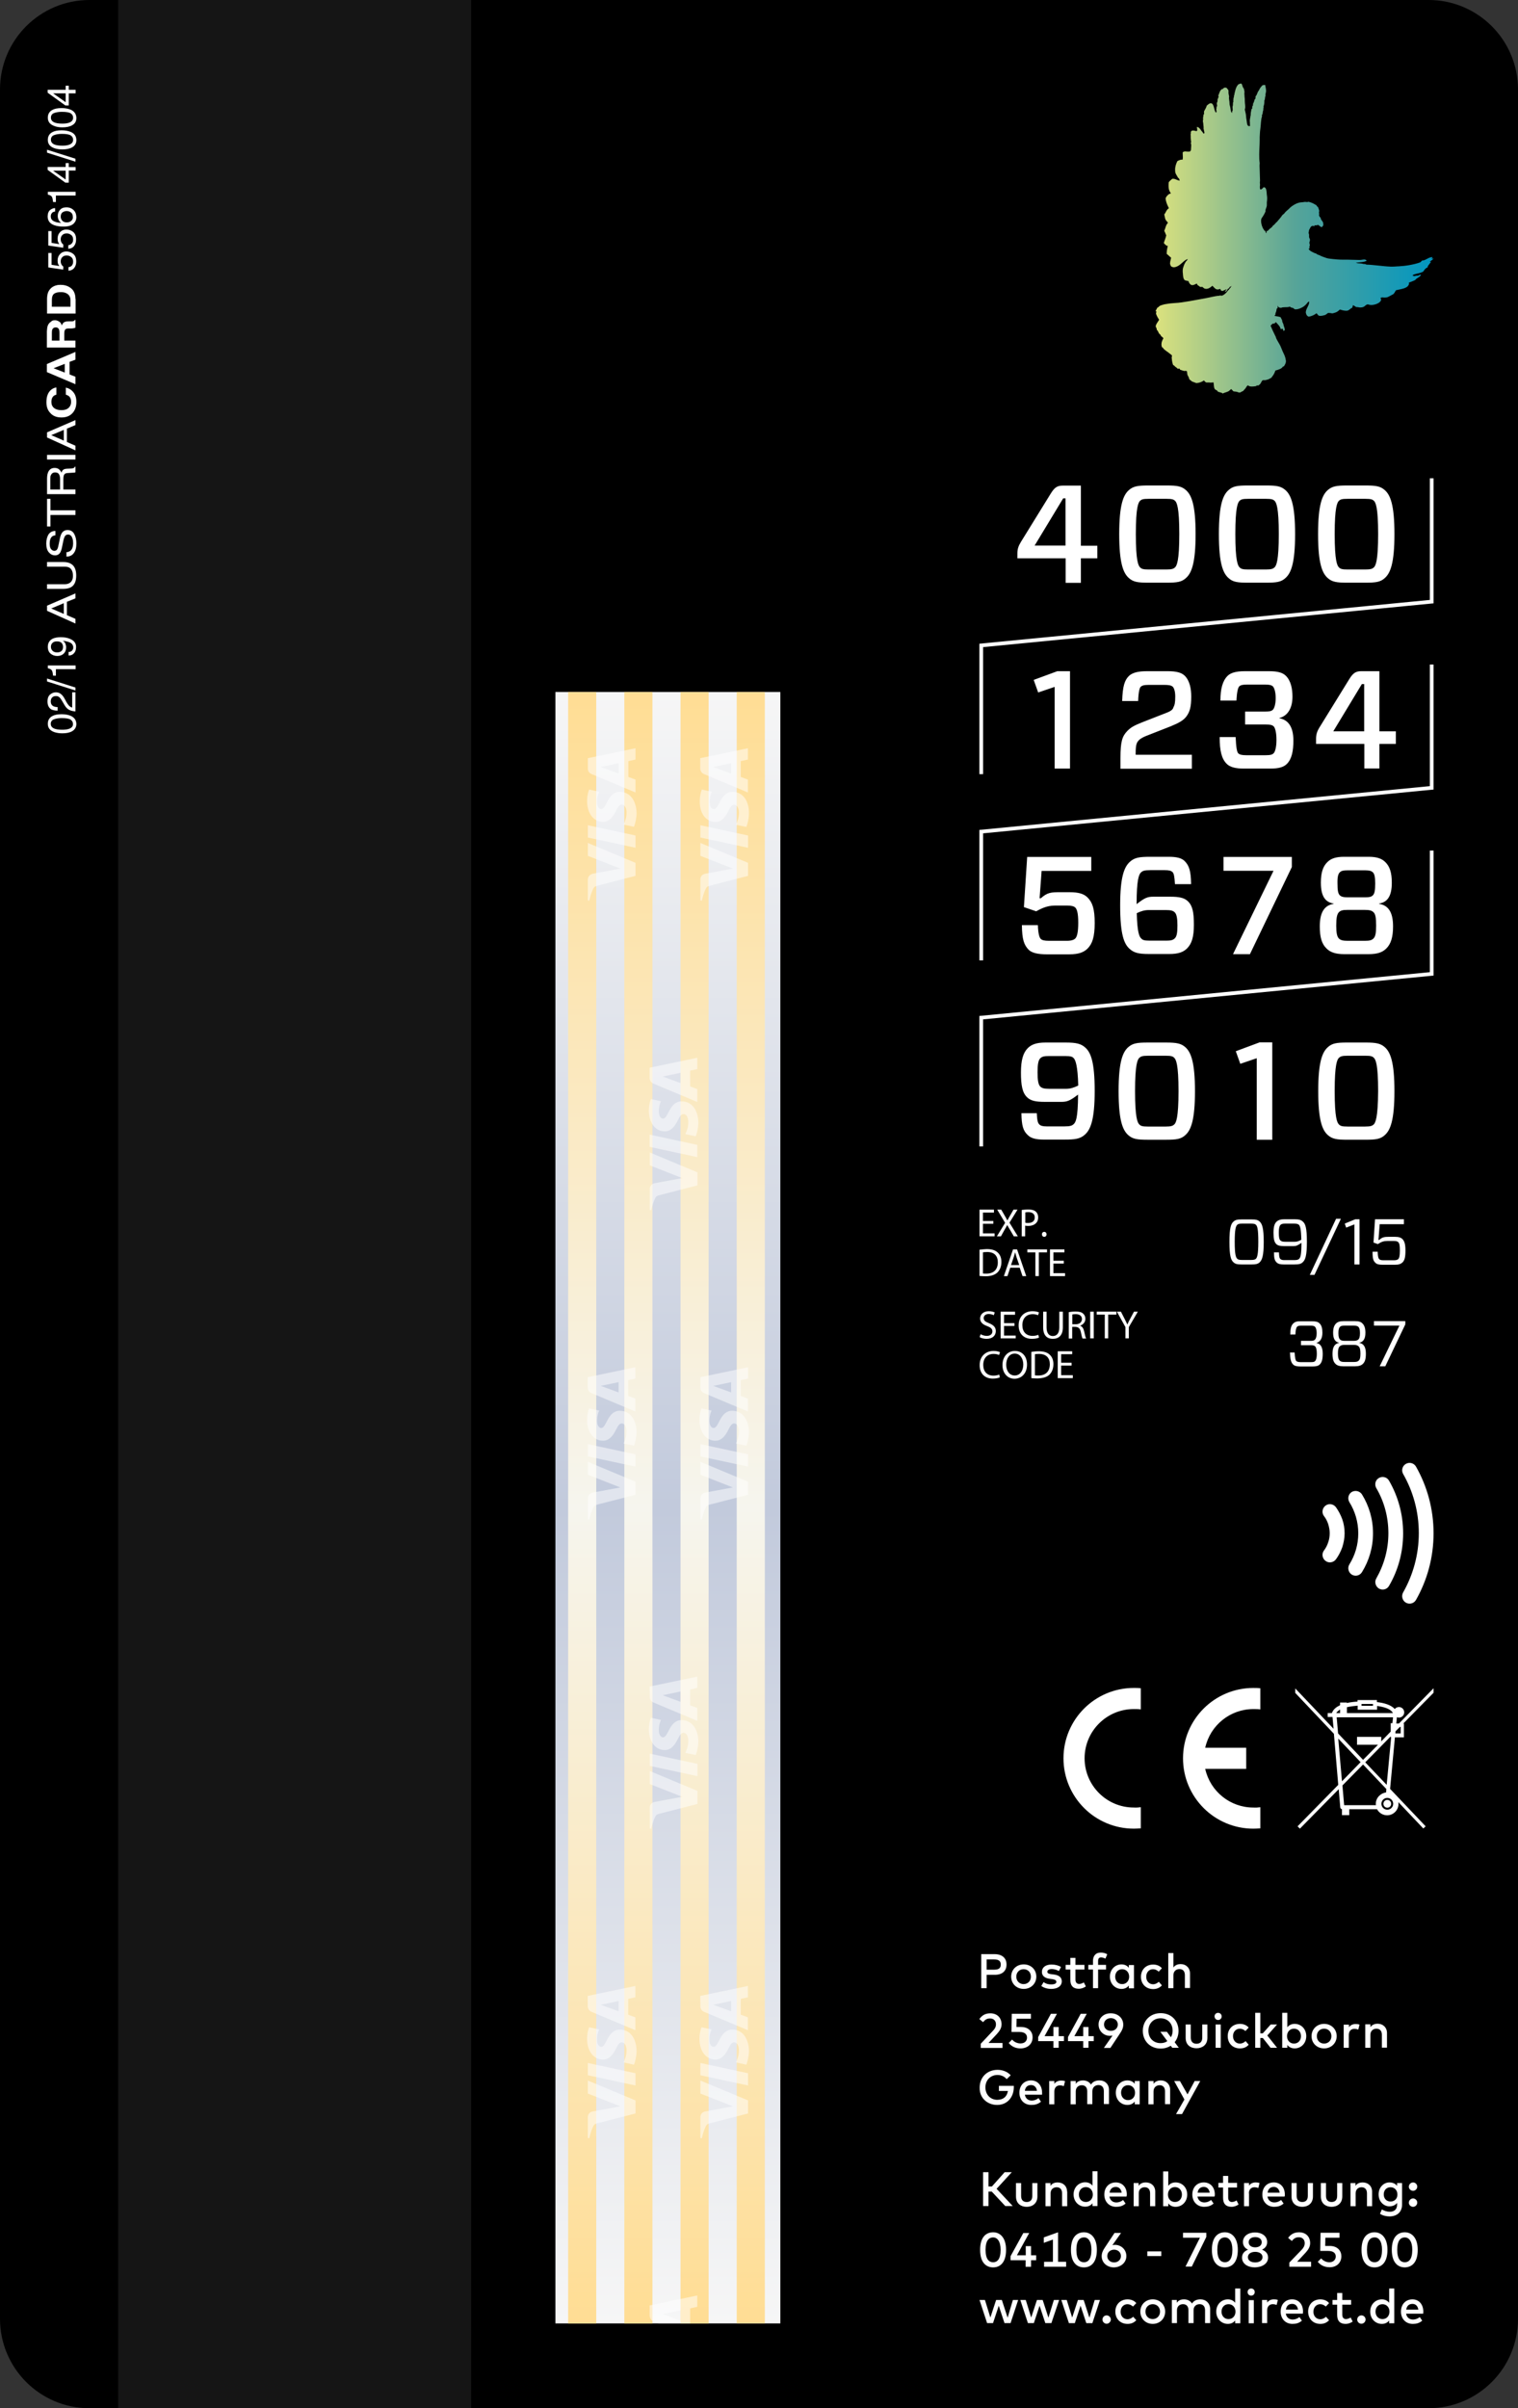 <svg enable-background="new 0 0 97.79 155.07" viewBox="0 0 97.79 155.07" xmlns="http://www.w3.org/2000/svg" xmlns:xlink="http://www.w3.org/1999/xlink"><rect x="0" y="0" width="97.79" height="155.07" fill="#333333" stroke="none"/><linearGradient id="a" gradientTransform="matrix(1 0 0 -1 0 157.847)" gradientUnits="userSpaceOnUse" x1="43.024" x2="43.024" y1="8.229" y2="113.284"><stop offset="0" stop-color="#f6f6f6"/><stop offset=".5" stop-color="#c2cadc"/><stop offset="1" stop-color="#f6f6f6"/></linearGradient><linearGradient id="b" gradientTransform="matrix(1 0 0 -1 0 157.847)" gradientUnits="userSpaceOnUse" x1="42.938" x2="42.938" y1="8.229" y2="113.284"><stop offset="0" stop-color="#ffdd94"/><stop offset=".5" stop-color="#f6f5ee"/><stop offset="1" stop-color="#ffdd94"/></linearGradient><linearGradient id="c" gradientTransform="matrix(1 0 0 -1 0 157.847)" gradientUnits="userSpaceOnUse" x1="74.428" x2="92.353" y1="142.469" y2="142.469"><stop offset="0" stop-color="#dce27e"/><stop offset=".5" stop-color="#57a498"/><stop offset="1" stop-color="#0096c1"/></linearGradient><path d="m5.76 0c-3.18 0-5.76 2.58-5.76 5.76v143.55c0 3.18 2.58 5.76 5.76 5.76h86.27c3.18 0 5.76-2.58 5.76-5.76v-143.55c0-3.18-2.58-5.76-5.76-5.76z" fill="#000000"/><path d="m7.61 0h22.74v155.07h-22.74z" fill="#151515"/><path d="m88.51 85.36h1.64l-1.27 2.62h.36l1.29-2.7v-.21h-2.02zm2.06 17.84c.23.13.52.05.65-.18.72-1.27 1.13-2.73 1.13-4.29s-.41-3.02-1.13-4.29c-.13-.23-.42-.31-.65-.18s-.31.42-.18.65c.64 1.12 1.01 2.42 1.01 3.81s-.37 2.69-1.01 3.82c-.13.23-.05.53.18.66zm-2.99-21.78v-2.91h-.27l-.68.28.09.26.53-.21v2.58zm1.25 20.87c.23.13.52.06.65-.17.58-.99.91-2.15.91-3.39 0-1.23-.33-2.39-.91-3.39-.13-.23-.43-.3-.65-.17-.23.13-.3.42-.17.65.5.85.78 1.84.78 2.91 0 1.06-.29 2.05-.78 2.91-.13.22-.05.51.17.65zm1.61-23.48v-.3h-1.86l-.1 1.5.28.1c.23-.15.38-.2.61-.2h.44c.15 0 .22.03.27.08.07.07.1.2.1.54s-.04.48-.1.54c-.05.05-.13.08-.27.08h-.69c-.14 0-.22-.02-.27-.07s-.09-.14-.1-.48h-.33c0 .45.05.59.18.71.09.1.25.13.48.13h.78c.25 0 .38-.05.49-.15.13-.13.19-.33.19-.75s-.06-.61-.19-.75c-.1-.1-.24-.15-.49-.15h-.4c-.29 0-.42.03-.61.2h-.05l.08-1.01h1.56zm-13.1 69.25c-.19 0-.42.05-.55.27-.1-.17-.29-.27-.52-.27-.15 0-.34.04-.46.22v-.18h-.32v1.49h.33v-.83c0-.26.18-.39.39-.39.22 0 .35.14.35.39v.83h.33v-.83c0-.26.18-.39.39-.39.22 0 .35.14.35.39v.83h.33v-.94c-.02-.34-.27-.59-.62-.59zm10.46-60.24c.13-.13.19-.31.19-.66 0-.45-.16-.64-.42-.69v-.01c.24-.05.39-.23.39-.64 0-.29-.06-.47-.19-.6-.1-.11-.25-.15-.49-.15h-.72c-.24 0-.39.05-.49.15-.13.13-.19.31-.19.6 0 .41.14.59.38.64v.01c-.26.05-.42.24-.42.69 0 .35.06.53.19.66.11.11.27.16.52.16h.72c.26 0 .42-.05.53-.16zm-1.58-1.98c0-.23.04-.34.1-.4s.14-.08.28-.08h.62c.15 0 .22.02.29.08.06.06.1.17.1.4 0 .24-.04.35-.1.41s-.15.09-.3.09h-.59c-.16 0-.24-.03-.3-.09s-.1-.17-.1-.41zm.39 1.86c-.16 0-.24-.02-.31-.09-.06-.07-.11-.17-.11-.45 0-.26.04-.39.11-.46s.16-.1.32-.1h.59c.16 0 .25.03.32.1s.11.2.11.46c0 .28-.04.39-.11.45-.07.07-.15.09-.31.09zm-1.32 12.14c-.16.21-.11.51.1.67s.51.11.67-.1c.17-.23.31-.5.41-.78.09-.28.15-.59.15-.9s-.05-.62-.15-.9-.24-.54-.41-.78c-.16-.21-.46-.26-.67-.1s-.26.46-.1.67c.12.15.21.33.27.51.06.19.1.39.1.59 0 .21-.03.41-.1.6-.06.19-.15.36-.27.52zm-3.66 48.43v-.17h-.33v1.49h.33v-.82c0-.25.15-.4.36-.4.08 0 .18.02.25.05l.08-.32c-.07-.03-.15-.04-.25-.04-.19 0-.35.07-.44.21zm-13.12-35.05c0 2.5 2.03 4.53 4.53 4.53.15 0 .3-.01.45-.02v-1.36c-.15.02-.3.03-.45.02-1.75 0-3.17-1.42-3.17-3.17s1.42-3.17 3.17-3.17c.15 0 .3 0 .45.02v-1.36c-.15-.02-.3-.02-.45-.02-2.5 0-4.53 2.03-4.53 4.53zm-64.8-67.46v-.23c-.11 0-.2-.02-.26-.05-.12-.06-.18-.16-.18-.32 0-.1.03-.19.09-.25s.14-.09.25-.09c.09 0 .17.03.24.1.04.04.1.12.16.23l.14.24c.09.16.2.27.31.32.11.06.25.09.4.1v-1.23h-.21v.98c-.09-.02-.17-.07-.24-.16-.04-.05-.08-.11-.13-.19l-.09-.17c-.08-.15-.16-.26-.22-.31-.1-.1-.22-.15-.37-.15-.14 0-.26.05-.37.14s-.17.24-.17.45c0 .25.09.42.26.52.11.04.23.07.39.07zm.78-4.63c-.17-.07-.36-.1-.58-.1-.19 0-.35.03-.48.08-.23.1-.35.28-.35.54 0 .19.06.34.18.44s.27.15.43.15c.17 0 .31-.05.41-.15.11-.1.16-.24.16-.41 0-.08-.02-.16-.05-.24-.03-.07-.09-.14-.17-.18.27.03.46.09.55.16.09.08.13.17.13.27 0 .06-.01.11-.04.15-.05.09-.13.14-.26.14v.23c.14 0 .25-.04.34-.14.09-.09.14-.22.14-.4.01-.25-.13-.43-.41-.54zm-.43.52c0 .12-.03.21-.1.27s-.16.09-.28.09-.22-.03-.29-.1-.11-.15-.11-.26c0-.1.03-.19.1-.25.06-.07.16-.1.29-.1.15 0 .25.04.31.11.05.07.08.15.08.24zm.51 4.45c-.16-.07-.36-.11-.6-.11-.26 0-.46.04-.6.12-.19.1-.29.27-.29.5 0 .26.14.43.41.53.15.05.32.08.52.08.26 0 .47-.04.63-.13.19-.11.28-.27.28-.48-.01-.23-.12-.4-.35-.51zm-.12.83c-.11.04-.26.06-.44.06-.24 0-.43-.03-.55-.09s-.19-.16-.19-.29c0-.14.07-.24.2-.29s.3-.08.5-.08c.28 0 .47.03.58.1.1.07.15.16.15.28.01.14-.08.25-.25.31zm87.66 15.67-28.91 2.81-.11.01v8.4h.24v-8.18l28.91-2.81.11-.01v-8.05h-.24zm-87.76-28.47c-.16 0-.29.07-.37.2-.05.08-.09.19-.12.33l-.06.3c-.04.2-.07.33-.1.38-.04.09-.11.13-.2.13-.08 0-.15-.04-.21-.11s-.09-.19-.09-.36c0-.21.05-.35.14-.44.05-.05.13-.08.23-.09v-.28c-.2 0-.35.08-.45.23-.09.16-.14.35-.14.58 0 .24.05.43.16.56s.24.2.41.2c.15 0 .27-.07.34-.2.04-.08.09-.21.12-.4l.06-.29c.03-.16.07-.27.11-.34s.11-.11.21-.11c.13 0 .23.09.28.26.03.09.04.18.04.29 0 .24-.06.41-.18.5-.07.05-.15.08-.25.09v.28c.2 0 .36-.07.47-.22.12-.15.17-.36.17-.62 0-.23-.04-.43-.13-.6-.09-.18-.24-.27-.44-.27zm-.29 2.06h-1.03v.3h1.13c.13 0 .24.02.32.07.14.09.22.26.22.52 0 .21-.07.36-.2.45-.09.06-.2.09-.33.09h-1.14v.3h1.03c.22 0 .4-.04.52-.11.22-.13.33-.38.33-.75s-.11-.62-.33-.75c-.12-.08-.29-.12-.52-.12zm59.97 41.89v-.19h-.93v1.72h.97v-.19h-.75v-.62h.67v-.18h-.67v-.54zm14.23 63.23c0-.47-.29-.78-.71-.78-.44 0-.74.32-.74.78 0 .47.32.79.76.79.23 0 .43-.05.61-.21l-.16-.23c-.12.1-.28.16-.43.16-.21 0-.4-.11-.45-.38h1.1c.01-.04.02-.09.02-.13zm-1.11-.12c.03-.22.16-.37.4-.37.21 0 .34.14.38.37zm-5.76-55.01v-1.53h.53v-.19h-1.27v.19h.52v1.53zm18.56 24.78.04-.39c.04.02.09.03.13.03.19 0 .34-.15.34-.34s-.15-.34-.34-.34c-.11 0-.21.05-.27.13-.23-.27-.7-.4-1.15-.45v-.13h-1.25v.1c-.22.01-.46.04-.69.09v-.03h-.43v.17c-.23.11-.42.25-.51.46-.01.02-.01.04-.02.05h-.27v.25h.31l.07.76-2.47-2.6v.29l2.49 2.63.28 3.29-2.62 2.67.15.15 2.5-2.54.1 1.17c0 .06.06.11.11.12v.38h.47v-.38h1.79c.12.23.37.39.65.39.4 0 .73-.33.73-.73 0-.04 0-.08-.01-.12l1.61 1.7.15-.14-2.29-2.41.31-3.32h.58v-.89h-.04l1.95-1.98v-.29l-2.23 2.27h-.17zm-2.24-1.24h.74v.12h-.74zm-.94.21c.22-.05.47-.08.69-.1v.26h1.25v-.24c.45.06.9.19 1.02.46h-2.96zm-.44.15v.23h-.25c.05-.09.14-.16.25-.23zm.12 4.62-.24-2.75 1.44 1.52zm2.18 1.45c0 .03 0 .06.01.09h-2.05l-.11-1.27 1.33-1.35 1.5 1.58-.02.22c-.37.05-.66.36-.66.73zm1.12 0c0 .21-.17.38-.38.38s-.38-.17-.38-.38.17-.38.38-.38.38.17.38.38zm-.42-1.22-1.38-1.45 1.64-1.67v.05h.03zm.37-3.97h-.11v.54l-.61.63v-.29h-1.56v.51h1.35l-.96.97-1.61-1.7-.09-1.04h3.63zm.53.23v.43h-.34l.01-.14.28-.28h.05zm-15.97 36.87c-.46 0-.8.34-.8.79s.34.79.8.79.8-.34.8-.79-.34-.79-.8-.79zm0 1.27c-.27 0-.47-.2-.47-.48s.2-.48.47-.48.47.2.47.48-.21.48-.47.48zm8.51-8.02c0-.47-.29-.78-.71-.78-.44 0-.74.32-.74.78 0 .47.32.79.76.79.23 0 .43-.05.61-.21l-.16-.23c-.12.1-.28.16-.43.16-.21 0-.4-.11-.45-.38h1.1c.02-.04.02-.09.02-.13zm-1.11-.12c.03-.22.16-.37.4-.37.21 0 .34.14.38.37zm1.58 6.87c-.44 0-.74.32-.74.79s.32.79.76.79c.23 0 .43-.05.61-.21l-.16-.23c-.12.1-.28.16-.43.16-.21 0-.4-.11-.45-.38h1.1c0-.04.01-.08.01-.12.01-.48-.28-.8-.7-.8zm-.4.66c.03-.22.16-.37.4-.37.21 0 .34.14.38.37zm.56-18.4c-.21 0-.37.09-.47.22v-.93h-.33v2.25h.33v-.18c.1.13.26.22.47.22.42 0 .75-.33.75-.79s-.33-.79-.75-.79zm-.04 1.27c-.27 0-.45-.21-.45-.48s.18-.48.45-.48c.28 0 .45.22.45.48s-.17.48-.45.48zm-9.62 9.25c.22 0 .35.14.35.39v.83h.33v-.94c0-.35-.25-.59-.61-.59-.15 0-.34.04-.46.22v-.18h-.32v1.49h.33v-.83c-.01-.25.17-.39.38-.39zm15.38-24.69c0 .14.11.25.25.25s.25-.11.25-.25-.11-.25-.25-.25-.25.11-.25.25zm-5.73-37.64h-.65c-.24 0-.39.05-.51.16-.13.13-.19.33-.19.71 0 .41.05.59.17.72.1.1.24.14.51.14h.6c.18 0 .27-.04.52-.21 0 .82-.07.94-.15 1.03-.05.05-.12.08-.33.08h-.62c-.14 0-.2-.02-.26-.07-.06-.06-.08-.15-.09-.43h-.32c0 .4.05.53.17.65.09.09.22.13.45.13h.68c.31 0 .44-.03.56-.15.16-.15.26-.42.26-1.31 0-.91-.1-1.16-.26-1.3-.12-.11-.25-.15-.54-.15zm.02 1.45h-.61c-.19 0-.26-.03-.32-.09-.07-.07-.1-.2-.1-.5 0-.29.04-.42.1-.49.07-.07.15-.09.31-.09h.57c.2 0 .26.03.32.08.07.08.14.26.15.96-.16.09-.28.13-.42.13zm-4.08 62.14c.19 0 .34-.07.46-.15l-.13-.26c-.09.06-.2.1-.3.1-.13 0-.24-.08-.24-.28v-.65h.57v-.3h-.57v-.45h-.33v.45h-.3v.3h.3v.66c0 .4.2.58.54.58zm2.02-11.17h-.16v-1.32h-.33v2.25h.33v-.63h.16l.5.63h.42l-.63-.79.63-.71h-.41zm3.95-.61c-.46 0-.81.34-.81.79s.34.79.81.79c.46 0 .81-.34.81-.79s-.35-.79-.81-.79zm0 1.27c-.27 0-.47-.2-.47-.48s.2-.48.47-.48.47.2.47.48-.2.48-.47.48zm2.67-64.46h-1.19c-.68 0-.97.05-1.24.3-.35.31-.62.93-.62 2.83s.27 2.52.62 2.83c.28.25.57.3 1.24.3h1.19c.68 0 .97-.05 1.24-.3.35-.31.62-.93.62-2.83s-.27-2.52-.62-2.83c-.27-.24-.56-.3-1.24-.3zm.52 5.28c-.09.08-.19.13-.54.13h-1.15c-.35 0-.45-.04-.54-.13-.12-.11-.28-.42-.28-2.15s.16-2.04.28-2.15c.09-.08.19-.13.54-.13h1.16c.35 0 .45.04.54.13.12.11.28.42.28 2.15-.01 1.73-.18 2.05-.29 2.15zm-3.81 9.68 1.7-3.61h-.31l-1.69 3.61zm-8.2 59.22c0-.46-.33-.78-.75-.78-.21 0-.36.08-.47.22v-.93h-.33v2.24h.33v-.18c.1.13.26.22.47.22.42 0 .75-.33.75-.79zm-1.24 0c0-.27.18-.48.45-.48.28 0 .45.22.45.48s-.17.48-.45.48c-.27 0-.45-.2-.45-.48zm8.08-56.1c-.15.14-.2.37-.2.72h.33c.01-.28.05-.44.11-.5.05-.05.11-.07.28-.07h.59c.15 0 .23.02.28.07s.11.17.11.42c0 .24-.06.36-.11.41-.05.06-.13.08-.29.08h-.61v.28h.63c.15 0 .23.02.29.08.05.06.1.19.1.47 0 .3-.06.42-.11.47-.05.06-.13.07-.29.07h-.63c-.17 0-.24-.03-.29-.07-.06-.06-.09-.21-.11-.55h-.3c.01.4.06.63.2.77.09.09.23.13.48.13h.77c.24 0 .38-.04.47-.13.13-.13.19-.32.19-.69 0-.45-.15-.64-.4-.69v-.01c.21-.06.38-.25.38-.65 0-.28-.05-.48-.19-.61-.1-.1-.24-.13-.47-.13h-.73c-.25-.01-.38.04-.48.13zm1.77 55.36v.86c0 .48.34.67.69.67s.69-.2.69-.67v-.86h-.33v.83c0 .29-.16.39-.36.39s-.36-.11-.36-.39v-.83zm-.84.83c0 .29-.16.39-.36.39s-.36-.11-.36-.39v-.83h-.33v.86c0 .48.34.67.69.67s.69-.2.69-.67v-.86h-.33zm2.83-40.01c.23.14.52.07.66-.16.45-.73.71-1.58.71-2.5s-.26-1.77-.71-2.5c-.14-.22-.43-.29-.66-.16-.22.14-.29.43-.15.66.36.58.57 1.27.57 2 0 .74-.21 1.42-.57 2-.14.22-.07.52.15.66zm-4.02 44.3v.27h1.4v-.32h-.9l.55-.59c.13-.15.29-.34.29-.61 0-.41-.27-.7-.72-.7-.4 0-.59.22-.7.36l.24.2c.11-.13.22-.24.45-.24.24 0 .38.16.38.38 0 .16-.07.29-.19.42zm-18.58-66.08.21-.38c.09-.15.14-.24.19-.34h.01c.05.1.11.19.2.34l.22.38h.26l-.54-.88.52-.84h-.26l-.23.4c-.06.11-.11.19-.16.29h-.01c-.05-.09-.09-.18-.16-.29l-.23-.4h-.26l.51.85-.53.87zm-59.76-66.1c-.12-.11-.27-.16-.43-.16-.19 0-.33.05-.43.17-.1.11-.14.24-.14.39 0 .09.02.17.05.24.04.08.09.14.17.2-.22-.01-.38-.05-.5-.12s-.17-.17-.17-.3c0-.11.04-.19.11-.25.04-.03.09-.05.17-.06v-.22c-.11 0-.22.04-.32.12s-.16.22-.16.42c0 .28.15.47.45.57.15.05.34.08.57.08.3 0 .51-.06.64-.18s.19-.27.19-.43c-.01-.21-.07-.36-.2-.47zm-.13.71c-.08.07-.17.1-.29.1-.13 0-.22-.04-.29-.11-.06-.07-.1-.16-.1-.25 0-.14.04-.23.12-.29.08-.05.17-.08.26-.08.11 0 .2.03.28.09s.12.15.12.27c.02.11-.02.2-.1.27zm-.36-3.73v.26h-1.16v.19l1.14.82h.22v-.78h.44v-.22h-.44v-.26h-.2zm0 1.07-.81-.57h.81zm70.91 34.34-1.56.61c-.5.2-.73.32-.96.56-.33.34-.44.69-.44 1.74v.69h4.6v-.9h-3.62v-.09c0-.55.06-.69.2-.84.11-.12.32-.22.47-.28l1.58-.62c.51-.21.82-.37 1.02-.64.22-.3.31-.62.31-1.28 0-.51-.1-1.02-.42-1.34-.21-.2-.53-.29-1.07-.29h-1.38c-.58 0-.93.1-1.15.31-.27.27-.4.65-.43 1.61h1.03c.02-.59.09-.82.15-.9.08-.09.2-.14.54-.14h.95c.35 0 .49.03.59.12.09.09.16.32.16.63 0 .41-.04.55-.12.7-.03.12-.13.23-.45.35zm-70.57-37.4c-.16-.07-.36-.11-.6-.11-.26 0-.46.04-.6.12-.19.1-.29.27-.29.5 0 .26.14.43.41.53.14.05.31.08.52.08.26 0 .47-.04.63-.13.19-.1.28-.26.28-.48-.01-.24-.12-.41-.35-.51zm-.12.82c-.11.04-.25.06-.43.06-.24 0-.43-.03-.55-.09-.13-.07-.19-.16-.19-.3s.07-.24.2-.29.3-.08.5-.08c.28 0 .47.03.58.1.1.07.15.16.15.28 0 .16-.09.26-.26.32zm87.66 41.3-28.91 2.81-.11.01v8.4h.24v-8.18l28.91-2.81.11-.01v-8.05h-.24zm-87.54-43.55c-.16-.07-.36-.11-.6-.11-.26 0-.46.04-.6.12-.19.1-.29.27-.29.5 0 .26.14.43.41.53.14.06.31.09.52.09.26 0 .47-.04.63-.13.19-.1.28-.26.28-.48-.01-.24-.12-.41-.35-.52zm-.12.83c-.11.04-.25.06-.43.06-.24 0-.43-.03-.55-.09-.13-.07-.19-.16-.19-.3s.07-.24.2-.29.3-.08.5-.08c.28 0 .47.03.58.1.1.07.15.16.15.28 0 .15-.09.26-.26.32zm.27 7.04c-.13-.11-.28-.16-.45-.16-.16 0-.3.06-.4.17-.11.11-.16.25-.16.42 0 .09.01.16.04.23.02.04.04.08.07.12l-.5-.08v-.76h-.21v.93l.96.14.01-.2c-.05-.04-.1-.09-.12-.14-.03-.05-.05-.12-.05-.2 0-.11.03-.2.1-.27.07-.08.17-.11.29-.11.1 0 .2.03.28.1.09.06.13.16.13.3 0 .07-.01.13-.04.18-.05.1-.14.16-.27.18v.23c.17-.01.3-.08.38-.19s.12-.24.12-.39c.01-.23-.06-.4-.18-.5zm-1.64-2.41c.14.03.23.08.26.14.04.06.06.18.08.34h.18v-.42h1.27v-.24h-1.79zm65.85 36.96v-6.27h-.82l-1.52.56.29.81 1.06-.36v5.26zm12.6-.86h-1.24c-.3 0-.43-.04-.52-.12-.08-.08-.14-.34-.17-1.05h-1.03c0 .89.13 1.4.45 1.72.2.21.56.31 1.1.31h1.71c.54 0 .86-.09 1.07-.3.32-.32.42-.84.42-1.51 0-.95-.39-1.34-.9-1.43v-.02c.46-.11.84-.54.84-1.37 0-.51-.1-1.02-.42-1.34-.21-.21-.53-.3-1.07-.3h-1.6c-.54 0-.89.1-1.09.3-.32.32-.46.83-.46 1.59h1.03c.03-.55.1-.83.18-.91s.21-.12.51-.12h1.15c.3 0 .43.04.51.12s.18.33.18.75-.1.67-.18.75c-.09.09-.22.12-.52.12h-1.27v.83h1.33c.3 0 .42.04.51.12.08.08.18.35.18.87 0 .51-.1.78-.18.86-.08.09-.21.13-.52.13zm-77.12-31.43v.23c.17-.01.3-.08.38-.19s.12-.24.12-.39c0-.23-.06-.39-.19-.5-.13-.1-.28-.16-.45-.16-.16 0-.3.06-.4.17-.11.11-.16.25-.16.42 0 .09.01.16.04.23.02.04.04.08.07.12l-.5-.08v-.76h-.21v.93l.96.14.01-.19c-.05-.04-.1-.09-.12-.14-.03-.05-.05-.12-.05-.2 0-.11.03-.2.1-.27.07-.08.17-.11.29-.11.1 0 .2.03.28.1.09.06.13.16.13.3 0 .07-.01.13-.04.18-.04.1-.13.16-.26.17zm75.97 20.32h1.19c.68 0 .97-.05 1.24-.3.35-.31.62-.93.62-2.83s-.27-2.52-.62-2.83c-.28-.25-.56-.3-1.24-.3h-1.19c-.68 0-.97.05-1.24.3-.35.31-.62.93-.62 2.83s.27 2.52.62 2.83c.27.25.56.3 1.24.3zm-.52-5.28c.09-.08.19-.12.54-.12h1.16c.35 0 .45.04.54.12.12.11.28.42.28 2.15s-.16 2.04-.28 2.15c-.09.08-.19.13-.54.13h-1.16c-.35 0-.45-.04-.54-.13-.12-.11-.28-.42-.28-2.15s.16-2.04.28-2.15zm12.25-1.44v7.83l-28.91 2.81-.11.01v8.4h.24v-8.18l28.91-2.81.11-.01v-8.05zm-11.51 116.56c-.13 0-.23.1-.23.23s.1.23.23.23.23-.1.23-.23-.1-.23-.23-.23zm6.18-109.84h1.19c.68 0 .97-.05 1.24-.3.35-.31.62-.93.62-2.83s-.27-2.52-.62-2.83c-.28-.25-.56-.3-1.24-.3h-1.19c-.68 0-.97.05-1.25.3-.35.31-.62.93-.62 2.83s.27 2.52.62 2.83c.28.25.57.3 1.25.3zm-.52-5.28c.09-.08.19-.12.54-.12h1.16c.35 0 .45.04.54.12.12.11.28.42.28 2.15s-.16 2.04-.28 2.15c-.09.08-.19.13-.54.13h-1.16c-.35 0-.45-.04-.54-.13-.12-.11-.28-.42-.28-2.15s.16-2.04.28-2.15zm-17.61 5.29h.98v-1.58h1.06v-.81h-1.06v-3.87h-1.18c-.34 0-.52.12-.76.51l-1.92 3.11c-.16.26-.23.46-.23.74v.32h3.11zm-2-2.4 1.84-3.04h.15v3.04zm21.03 8.09c-.34 0-.52.12-.76.51l-1.92 3.11c-.16.26-.22.46-.22.74v.32h3.11v1.58h.97v-1.58h1.06v-.81h-1.06v-3.87zm.21 3.87h-2l1.84-3.04h.15v3.04zm-7.45 102.51h.33v-1.49h-.33zm-6.47-112.08h1.19c.68 0 .97-.05 1.24-.3.35-.31.62-.93.62-2.83s-.27-2.52-.62-2.83c-.28-.25-.56-.3-1.24-.3h-1.19c-.68 0-.97.05-1.25.3-.35.31-.62.93-.62 2.83s.27 2.52.62 2.83c.28.25.56.3 1.25.3zm-.52-5.28c.09-.08.19-.12.54-.12h1.16c.35 0 .45.04.54.12.12.11.28.42.28 2.15s-.16 2.04-.28 2.15c-.09.08-.19.13-.54.13h-1.16c-.35 0-.45-.04-.54-.13-.12-.11-.28-.42-.28-2.15s.16-2.04.28-2.15zm-68.59 6.29v-.32l-1.83.79v.33l1.83.82v-.3l-.55-.24v-.86zm-.75 1-.81-.35.81-.34zm80.91 20.12c0 .7.13 1.14.44 1.43.23.23.56.36 1.14.36h1.56c.57 0 .9-.12 1.14-.36.3-.29.44-.73.44-1.43 0-.95-.33-1.36-.9-1.45v-.02c.52-.08.82-.45.82-1.34 0-.64-.13-1.05-.42-1.33-.22-.22-.53-.34-1.07-.34h-1.59c-.54 0-.85.12-1.07.34-.29.28-.42.69-.42 1.33 0 .89.3 1.26.82 1.34v.02c-.56.09-.89.5-.89 1.45zm1.29-3.48c.1-.1.23-.13.5-.13h1.13c.28 0 .4.04.5.13.11.11.15.32.15.72 0 .45-.04.65-.15.76-.1.1-.22.13-.5.13h-1.13c-.28 0-.4-.04-.5-.13-.11-.11-.15-.31-.15-.76-.01-.4.04-.62.15-.72zm-.06 2.57c.12-.12.26-.15.57-.15h1.09c.31 0 .46.04.57.15.13.12.17.36.17.87 0 .45-.04.69-.17.82-.12.12-.26.15-.57.15h-1.09c-.31 0-.46-.04-.57-.15-.12-.12-.17-.37-.17-.82 0-.51.05-.74.17-.87zm-82.14-28.13c.04-.1.12-.15.24-.15l.3-.02c.07 0 .12-.01.15-.01.02-.01.05-.01.06-.02v-.36h-.04c-.02.05-.05.08-.11.1-.03.01-.09.02-.16.02l-.25.01c-.11.01-.18.03-.23.07s-.09.11-.11.19c-.04-.1-.1-.17-.17-.23-.07-.05-.16-.08-.27-.08-.21 0-.35.1-.43.3-.04.11-.06.24-.06.4v.99h1.83v-.3h-.78v-.65c0-.12.01-.2.03-.26zm-.24.91h-.63v-.7c0-.1.01-.18.04-.23.05-.11.14-.17.27-.17.12 0 .21.04.25.12.05.08.07.18.07.32zm.99-4.15v-.32l-1.83.79v.33l1.83.83v-.3l-.55-.24v-.86zm-.75 1-.81-.35.81-.34zm-1.08 3.76v1.77h.22v-.74h1.61v-.3h-1.61v-.74h-.22zm0 11.75 1.83.58v-.19l-1.83-.58zm.57-.37v-.42h1.27v-.24h-1.79v.18c.14.03.23.08.26.14.04.06.06.18.08.34zm70.51 12.52h.93c.28 0 .4.04.49.12.09.09.13.27.16.78h1.04c-.01-.85-.13-1.19-.4-1.47-.2-.21-.52-.29-1.05-.29h-1.17c-.72 0-1.02.05-1.32.32-.37.33-.63.98-.63 2.81 0 1.9.26 2.49.61 2.8.28.25.57.33 1.25.33h1.31c.57 0 .9-.12 1.14-.36.3-.3.44-.73.44-1.52s-.08-1.22-.38-1.51c-.23-.23-.56-.3-1.15-.3h-1.08c-.38 0-.56.07-1.08.48 0-1.59.15-1.93.29-2.05.1-.09.2-.14.6-.14zm-.11 2.57h1.11c.31 0 .46.04.57.15.12.12.17.39.17.84s-.04.71-.17.83c-.12.12-.26.15-.57.15h-1.04c-.38 0-.47-.05-.55-.14-.12-.1-.26-.38-.29-1.63.29-.14.52-.2.77-.2zm-5.26 1.98h-1.17c-.29 0-.44-.04-.52-.12-.08-.07-.17-.29-.19-.89h-1.03c.01.93.14 1.28.43 1.58.21.22.64.3 1.16.3h1.47c.59 0 .93-.13 1.17-.37.31-.31.46-.76.46-1.65s-.14-1.32-.46-1.64c-.24-.24-.58-.34-1.17-.34h-.56c-.63 0-.85.01-1.28.39h-.08l.13-1.76h3.2v-.9h-4.13l-.21 3.23.79.27c.54-.3.84-.37 1.3-.37h.69c.29 0 .44.05.52.12.11.1.2.34.2.99s-.09.92-.2 1.02c-.09.08-.25.14-.52.14zm-63.88-31.29h-1.83v.3h1.83zm74.88 115.58c0-.78-.39-1.13-.83-1.13-.45 0-.84.3-.84 1.13s.39 1.13.84 1.13c.44-.01.83-.3.83-1.13zm-1.32 0c0-.62.23-.8.49-.8.25 0 .48.23.48.8 0 .62-.23.8-.48.8s-.49-.18-.49-.8zm-73.56-134.65-1.83-.58v.19l1.83.58zm74.71 138.06c-.1-.13-.26-.22-.47-.22-.42 0-.75.33-.75.79s.33.79.75.79c.21 0 .37-.09.47-.22v.18h.33v-2.24h-.33zm-.43 1.05c-.28 0-.45-.22-.45-.48s.17-.48.45-.48c.27 0 .45.21.45.48s-.18.48-.45.48zm-74.28-130.08c0-.33-.11-.58-.34-.73-.17-.12-.38-.18-.62-.18-.1 0-.2.01-.3.04s-.21.08-.3.16c-.11.1-.19.22-.23.37-.02.09-.04.2-.04.34v.94h1.84v-.94zm-.32.5h-1.2v-.42c0-.21.05-.35.15-.42s.24-.1.43-.1c.14 0 .25.02.35.07.18.09.27.24.27.45zm-.11-12.96v-.78h.44v-.23h-.44v-.26h-.2v.26h-1.16v.19l1.14.82zm-.2-.78v.57l-.81-.57zm76.29 55.43 2.7-5.61v-.65h-4.4v.89h3.22l-2.61 5.37zm-76.56-34.56c.3 0 .53-.09.7-.27s.26-.42.26-.73c0-.25-.06-.46-.19-.62s-.29-.26-.49-.3v.45c.09.03.17.07.21.11.09.08.13.2.13.36 0 .15-.05.28-.16.38-.1.1-.26.15-.46.15-.21 0-.37-.05-.48-.14s-.17-.22-.17-.39c0-.16.04-.28.12-.36.04-.05.11-.08.2-.11v-.46c-.11.01-.23.06-.34.15-.2.17-.3.43-.3.8 0 .27.07.5.23.67.17.21.42.31.74.31zm.9-2.62-.38-.15v-.81l.38-.14v-.5l-1.84.78v.52l1.84.78zm-.69-.27-.72-.28.72-.28zm.69-2.06h-.72v-.45c0-.13.02-.21.06-.26s.12-.07.23-.07h.17c.05 0 .11-.01.16-.02.02-.01.06-.02.1-.03v-.5h-.04c-.02.04-.06.07-.11.08-.03.01-.09.01-.17.01h-.12c-.13 0-.22.02-.29.06s-.11.11-.15.21c-.03-.12-.09-.21-.18-.26-.08-.05-.17-.08-.26-.08-.07 0-.14.01-.19.04-.05.04-.1.08-.15.12-.06.06-.1.12-.13.21s-.04.2-.05.34v1.05h1.84zm-1.02 0h-.5v-.51c0-.09.01-.16.03-.21.04-.08.11-.13.22-.13.1 0 .17.04.21.13.02.05.03.12.03.22v.5zm77.85 123.44c0-.27-.17-.42-.39-.51.19-.09.33-.24.33-.49 0-.39-.35-.62-.78-.62s-.78.23-.78.62c0 .25.15.41.33.49-.21.08-.39.24-.39.51 0 .4.37.63.83.63.47-.01.85-.24.85-.63zm-.83-1.32c.23 0 .42.11.42.33s-.19.33-.42.33-.42-.11-.42-.33c0-.21.18-.33.42-.33zm0 1.63c-.26 0-.47-.11-.47-.34 0-.22.21-.34.47-.34s.47.12.47.34c0 .23-.22.34-.47.34zm-11.91-18.2c0 .4.2.58.54.58.19 0 .34-.07.46-.15l-.13-.26c-.09.06-.2.1-.3.1-.13 0-.24-.08-.24-.28v-.65h.58v-.3h-.58v-.45h-.33v.45h-.3v.3h.3zm21.37 14.48v-1.39h-.32v.18c-.11-.14-.28-.22-.5-.22-.34 0-.69.29-.69.77s.35.77.69.77c.22 0 .39-.08.5-.22v.12c0 .28-.17.45-.47.45-.18 0-.36-.06-.51-.15l-.12.28c.16.11.4.17.62.17.5-.01.8-.3.8-.76zm-.74-.2c-.28 0-.44-.21-.44-.46s.16-.46.44-.46c.26 0 .44.2.44.46.01.26-.17.46-.44.46zm-24.67 7.48-.37-1.14h-.37l-.37 1.13-.35-1.13h-.35l.49 1.49h.38l.37-1.12.37 1.12h.39l.49-1.49h-.34zm11.86-3.28.94-1.92v-.27h-1.5v.32h1.09l-.93 1.86h.4zm-10.25-14.78c0-.34-.24-.66-.75-.66h-.29l.01-.53h.92v-.32h-1.23l-.02 1.17h.5c.39 0 .5.18.5.37s-.13.37-.42.37c-.2 0-.41-.09-.54-.25l-.22.22c.19.23.44.35.76.35.42 0 .78-.25.78-.72zm-1.38-3.9c0 .45.34.79.81.79.46 0 .81-.34.81-.79s-.34-.79-.81-.79-.81.34-.81.79zm1.27 0c0 .28-.2.48-.47.48s-.47-.2-.47-.48.2-.48.47-.48.47.19.47.48zm-.79-41.94c0 .57.36.87.85.87.21 0 .38-.04.46-.08l-.04-.18c-.09.04-.23.07-.37.07-.42 0-.66-.27-.66-.69 0-.45.27-.71.67-.71.14 0 .26.03.34.07l.06-.18c-.06-.03-.2-.08-.41-.08-.54 0-.9.36-.9.91zm1.8.14v-1.02h-.22v1.01c0 .54.27.74.62.74.37 0 .65-.21.65-.74v-1.01h-.23v1.02c0 .38-.17.55-.42.55-.22 0-.4-.16-.4-.55zm.3 42.3c-.24 0-.39-.07-.49-.15l-.15.25c.22.16.49.19.64.19.43 0 .68-.2.68-.49 0-.26-.19-.4-.52-.44l-.16-.02c-.14-.02-.25-.05-.25-.15 0-.11.11-.18.28-.18.19 0 .37.07.46.13l.14-.26c-.15-.1-.37-.16-.61-.16-.38 0-.62.18-.62.48 0 .24.18.4.51.44l.16.02c.18.03.26.08.26.17.01.1-.1.17-.33.17zm2.2-42.86c0-.14-.05-.25-.14-.33-.1-.1-.26-.14-.5-.14-.15 0-.32.02-.43.04v1.7h.22v-.75h.21c.2.01.3.1.35.34.04.21.08.36.11.41h.23c-.04-.07-.08-.23-.13-.47-.04-.18-.12-.3-.25-.35v-.01c.18-.07.33-.22.33-.44zm-.61.35h-.23v-.63c.04-.01.11-.02.22-.02.23 0 .4.1.4.32-.01.2-.16.33-.39.33zm-1.17 3.47h.97v-.19h-.75v-.62h.67v-.18h-.67v-.55h.71v-.19h-.93zm19.56 60.35c-.14 0-.27.12-.27.27s.13.27.27.27c.15 0 .27-.13.27-.27 0-.15-.12-.27-.27-.27zm-21.54-61.23c0-.51-.3-.87-.78-.87-.46 0-.8.36-.8.91 0 .52.32.88.78.88.44-.01.8-.33.8-.92zm-1.34.02c0-.38.18-.72.55-.72s.55.36.55.7c0 .39-.2.71-.55.71s-.55-.31-.55-.69zm.57-3.23v-.19h-.93v1.72h.97v-.18h-.75v-.62h.67v-.18h-.67v-.54h.71zm1.31-2.48h.22v-1.53h.53v-.19h-1.27v.19h.52zm.72-2.69c0-.09-.06-.16-.15-.16s-.15.07-.15.16.06.16.15.16.15-.07.15-.16zm1.15 1.16v-.19h-.93v1.72h.97v-.19h-.75v-.62h.67v-.18h-.67v-.54zm19.14 64.23c0 .83.39 1.13.84 1.13.44 0 .83-.3.83-1.13 0-.78-.39-1.13-.83-1.13-.45 0-.84.3-.84 1.13zm1.32 0c0 .62-.23.8-.48.8-.26 0-.49-.18-.49-.8s.23-.8.49-.8c.25-.01.48.22.48.8zm-21.49 4.37-.37-1.14h-.37l-.37 1.13-.35-1.13h-.35l.49 1.49h.38l.37-1.12.37 1.12h.39l.5-1.49h-.34zm-.79-70.49c.09-.09.13-.21.13-.37 0-.15-.06-.28-.15-.36-.1-.09-.26-.14-.48-.14-.18 0-.32.02-.43.03v1.7h.22v-.69c.05.01.11.02.18.02.22 0 .41-.06.53-.19zm-.71-.68c.04-.01.11-.02.21-.02.24 0 .41.11.41.34s-.16.36-.43.36c-.07 0-.13 0-.18-.02v-.66zm3.74 53.79h.34v-.43h.34v-.32h-.34v-.59h-.34v.59h-.57l.8-1.44h-.39l-.82 1.5v.26h.98zm-4.52-51.41-.59 1.72h.23l.18-.54h.61l.18.54h.24l-.59-1.72zm-.13 1.01.17-.5c.04-.11.06-.21.09-.31h.01c.03.1.05.2.09.32l.17.49zm3.53-14.33h-1.31c-.57 0-.9.12-1.14.36-.3.3-.44.77-.44 1.58s.09 1.29.39 1.58c.23.23.56.3 1.14.3h1.07c.37 0 .56-.07 1.08-.47-.01 1.58-.16 1.79-.29 1.91-.1.09-.21.14-.6.14h-1.12c-.28 0-.4-.04-.49-.13s-.14-.25-.16-.72h-.99c.01.81.12 1.14.4 1.4.2.21.52.3 1.05.3h1.32c.71 0 1.02-.05 1.32-.32.37-.33.63-.98.63-2.81 0-1.9-.26-2.49-.61-2.8-.27-.24-.57-.32-1.25-.32zm.03 2.98h-1.11c-.31 0-.46-.04-.57-.15-.13-.13-.17-.44-.17-.91s.04-.77.17-.9c.12-.12.26-.15.57-.15h1.04c.38 0 .47.05.55.14.11.11.26.49.29 1.76-.29.14-.52.21-.77.21zm18.02 79.22c-.13 0-.24-.08-.24-.28v-.65h.57v-.3h-.57v-.45h-.33v.45h-.3v.3h.3v.66c0 .4.2.58.54.58.19 0 .34-.07.46-.15l-.13-.26c-.09.05-.2.1-.3.1zm-18.85-17.47h.34v-.43h.34v-.32h-.34v-.59h-.34v.59h-.57l.8-1.44h-.39l-.82 1.5v.26h.98zm18.55 13.42c0-.34-.24-.66-.75-.66h-.29l.01-.53h.91v-.32h-1.22l-.02 1.17h.5c.39 0 .5.18.5.36s-.13.37-.41.37c-.2 0-.4-.09-.53-.25l-.22.22c.19.23.44.35.76.35.4.01.76-.24.76-.71zm-16.18-60.82v1.72h.23v-1.72zm-6.66 1.56c-.15 0-.3-.05-.4-.11l-.06.19c.09.06.27.11.44.11.41 0 .6-.23.6-.5 0-.25-.15-.39-.44-.51-.24-.09-.34-.17-.34-.33 0-.12.09-.26.32-.26.16 0 .27.05.33.08l.06-.18c-.08-.04-.21-.08-.38-.08-.34 0-.56.2-.56.47 0 .24.17.39.46.49.23.09.33.18.33.34 0 .17-.13.29-.36.29zm.38 2.75c.21 0 .38-.04.46-.08l-.04-.18c-.09.04-.23.07-.37.07-.42 0-.66-.27-.66-.69 0-.45.27-.71.67-.71.14 0 .26.03.35.07l.06-.18c-.06-.03-.2-.08-.41-.08-.53 0-.9.36-.9.9-.01.57.35.88.84.88zm-.85-8.3v1.69c.11.01.24.02.4.02.33 0 .6-.09.76-.25s.25-.39.25-.67-.09-.48-.25-.62c-.15-.14-.38-.21-.7-.21-.16.01-.32.02-.46.04zm1.18.81c0 .46-.26.73-.73.73-.09 0-.17 0-.23-.01v-1.36c.06-.01.15-.02.26-.02.47-.01.7.25.7.66zm22.28 49.08v1.5h.33v-.82c0-.26.15-.4.36-.4.08 0 .18.02.25.05l.08-.32c-.07-.03-.15-.04-.25-.04-.18 0-.34.07-.43.21v-.17h-.34zm-21.72-3.86c0-.41-.27-.67-.78-.67h-.85v2.19h.35v-.86h.5c.51.01.78-.25.78-.66zm-.79.33h-.49v-.66h.49c.29 0 .42.11.42.33 0 .23-.13.33-.42.33zm4.69 14.29c0-.35-.25-.59-.61-.59-.15 0-.34.04-.46.22v-.18h-.32v1.49h.33v-.83c0-.26.18-.39.39-.39.22 0 .35.14.35.39v.83h.33v-.94zm-4.51-5.58c.68 0 1.08-.52 1.08-1.15 0-.03 0-.06 0-.08h-.96v.33h.58c-.06.36-.29.57-.69.57-.43 0-.76-.33-.76-.8s.33-.8.78-.8c.24 0 .45.1.59.27l.26-.25c-.2-.22-.5-.35-.85-.35-.67 0-1.15.48-1.15 1.14-.02.72.55 1.12 1.12 1.12zm3.36-1.54v1.5h.33v-.82c0-.26.15-.4.36-.4.08 0 .18.02.25.05l.08-.32c-.08-.03-.15-.04-.25-.04-.18 0-.34.07-.44.21v-.18zm3.34-7.96c.1 0 .2.04.28.08l.12-.28c-.11-.07-.24-.11-.42-.11-.35 0-.5.24-.5.54v.25h-.3v.3h.3v1.2h.33v-1.2h.51v-.3h-.51v-.25c0-.15.06-.23.19-.23zm-.16 4.32c0 .42.33.73.73.73.07 0 .13-.01.17-.02l-.56.8h.42l.63-.95c.13-.19.2-.36.2-.55 0-.42-.34-.73-.8-.73-.45-.01-.79.3-.79.72zm.79-.41c.25 0 .45.17.45.41s-.19.41-.45.41c-.25 0-.44-.17-.44-.41s.19-.41.44-.41zm16.15 10.89c.22 0 .35.14.35.39v.83h.33v-.94c0-.35-.25-.59-.61-.59-.15 0-.34.04-.46.22v-.18h-.32v1.49h.33v-.83c0-.25.17-.39.38-.39zm-14.66-12.81v-1.5h-.33v.18c-.1-.13-.26-.22-.47-.22-.42 0-.75.33-.75.79s.33.79.75.79c.21 0 .37-.09.47-.22v.18zm-.76-.27c-.28 0-.45-.22-.45-.48s.17-.48.45-.48c.27 0 .45.21.45.48s-.18.48-.45.48zm15.66 2.6v1.5h.33v-.83c0-.26.18-.4.39-.4.22 0 .35.14.35.39v.83h.33v-.94c0-.35-.25-.6-.61-.6-.15 0-.34.05-.46.22v-.18h-.33zm-20.34-41.85c.16-.16.25-.39.25-.67s-.09-.48-.25-.62c-.15-.14-.38-.21-.7-.21-.18 0-.34.02-.47.04v1.69c.11.01.24.02.4.02.34-.01.61-.09.77-.25zm-.94-1.31c.06-.01.15-.02.26-.02.47 0 .7.26.7.66 0 .46-.26.73-.73.73-.09 0-.17 0-.23-.01zm13.78 54.04c0-.25.15-.4.36-.4.08 0 .18.02.25.05l.08-.32c-.08-.03-.15-.04-.25-.04-.18 0-.34.07-.43.21v-.17h-.32v1.49h.32v-.82zm-7.89 4.03c0-.41-.33-.72-.73-.72-.07 0-.13.01-.17.02l.56-.79h-.42l-.63.95c-.13.19-.2.36-.2.55 0 .41.34.72.79.72.46-.01.8-.32.8-.73zm-.79.41c-.25 0-.44-.17-.44-.41s.19-.41.44-.41.44.17.44.41-.19.41-.44.41zm7.84-77.99.29.81 1.06-.36v5.25h1v-6.27h-.82zm.83 63.97-.2-.23c-.09.09-.22.16-.37.16-.25 0-.44-.2-.44-.48s.19-.48.44-.48c.14 0 .26.06.36.15l.21-.22c-.13-.16-.34-.24-.56-.24-.48 0-.79.34-.79.79s.31.79.79.79c.23 0 .43-.08.56-.24zm10.55 16.4c-.44 0-.74.32-.74.79s.32.79.76.79c.23 0 .43-.05.61-.21l-.16-.23c-.12.1-.28.16-.43.16-.21 0-.4-.11-.45-.38h1.1c0-.04.01-.08.01-.12 0-.48-.28-.8-.7-.8zm-.4.66c.03-.22.16-.37.4-.37.21 0 .34.14.38.37zm-11.95-18.36h-.33v1.5h.33zm-3.52-63.23h-1.19c-.68 0-.97.05-1.25.3-.35.31-.62.93-.62 2.83s.27 2.52.62 2.83c.28.25.56.3 1.25.3h1.19c.68 0 .97-.05 1.24-.3.35-.31.62-.93.62-2.83s-.27-2.52-.62-2.83c-.27-.24-.56-.3-1.24-.3zm.52 5.28c-.09.08-.19.13-.54.13h-1.16c-.35 0-.45-.04-.54-.13-.12-.11-.28-.42-.28-2.15s.16-2.04.28-2.15c.09-.08.19-.13.54-.13h1.16c.35 0 .45.04.54.13.12.11.28.42.28 2.15s-.16 2.05-.28 2.15zm3.56 7.56c0 .91.1 1.17.26 1.31.12.11.24.14.54.14h.61c.29 0 .42-.03.54-.14.15-.15.26-.4.26-1.31s-.11-1.17-.26-1.31c-.12-.11-.24-.14-.54-.14h-.61c-.3 0-.42.03-.54.14-.16.14-.26.4-.26 1.31zm.5-1.1c.05-.05.11-.08.31-.08h.59c.2 0 .26.03.31.08.08.08.15.24.15 1.09s-.08 1.01-.15 1.09c-.05.05-.12.08-.31.08h-.59c-.2 0-.26-.03-.31-.08-.08-.08-.16-.24-.16-1.09 0-.84.08-1.01.16-1.09zm-7.2 6.58v.73h.22v-.73l.58-.99h-.25l-.25.47c-.07.13-.13.24-.17.35h-.01c-.05-.12-.11-.22-.17-.35l-.24-.47h-.26zm3.71 27.77c0 2.5 2.03 4.53 4.53 4.53.15 0 .3-.01.45-.02v-1.36c-.15.02-.3.03-.45.02-1.49 0-2.78-1.04-3.1-2.49h2.64v-1.36h-2.64c.32-1.45 1.61-2.49 3.1-2.49.15 0 .3 0 .45.02v-1.36c-.15-.02-.3-.02-.45-.02-2.5 0-4.53 2.03-4.53 4.53zm-.83 22.28v-.94c0-.35-.25-.6-.61-.6-.15 0-.34.05-.46.22v-.18h-.33v1.5h.33v-.83c0-.26.18-.4.39-.4.22 0 .35.14.35.39v.83h.33zm-2.75 12.87c.14 0 .25.06.36.15l.21-.22c-.13-.16-.34-.24-.56-.24-.48 0-.79.34-.79.79s.31.79.79.79c.22 0 .42-.08.56-.24l-.2-.22c-.1.09-.22.16-.37.16-.25 0-.44-.2-.44-.48 0-.29.19-.49.44-.49zm1.28-3.1h.9v-.3h-.9zm2.23-9.13 1.18-2.14h-.36l-.46.86-.49-.86h-.37l.66 1.19-.54.94h.38zm-.62-4.28h.42l-.27-.36c.16-.19.25-.45.25-.73 0-.66-.47-1.14-1.15-1.14-.67 0-1.15.48-1.15 1.14 0 .65.47 1.14 1.15 1.14.25 0 .47-.07.65-.18zm-.76-.3c-.45 0-.78-.32-.78-.8 0-.47.33-.8.78-.8s.78.32.78.8c0 .16-.04.3-.11.42l-.26-.35h-.42l.45.6c-.12.09-.27.13-.44.13zm.5-5.79v2.25h.33v-.83c0-.26.18-.4.39-.4.22 0 .35.14.35.39v.83h.33v-.94c0-.35-.25-.6-.61-.6-.15 0-.34.05-.46.22v-.93h-.33zm1.12 4.59v.86c0 .48.34.67.7.67.35 0 .7-.2.7-.67v-.86h-.33v.84c0 .29-.16.4-.37.4s-.37-.11-.37-.4v-.84zm-2.1-3.56c.14 0 .26.06.36.16l.21-.22c-.13-.16-.34-.24-.56-.24-.48 0-.79.34-.79.79s.31.79.79.79c.22 0 .42-.08.56-.24l-.2-.23c-.1.09-.22.16-.37.16-.25 0-.44-.2-.44-.48 0-.3.19-.49.44-.49zm4.19 3.27c.13 0 .23-.1.23-.23s-.1-.23-.23-.23-.23.1-.23.23c.01.13.1.23.23.23zm-14.27 10.87.98-1.07h-.46l-.82.92h-.22v-.92h-.35v2.18h.35v-.93h.21l.87.93h.48zm2.22 5.02v-.42h.33v-.32h-.33v-.59h-.34v.59h-.57l.79-1.43h-.38l-.82 1.49v.26h.97v.42zm3.76 3.28-.37-1.14h-.37l-.37 1.13-.35-1.13h-.35l.49 1.49h.38l.37-1.12.37 1.12h.39l.49-1.49h-.34zm-3.05-14.49c0-.47-.29-.79-.71-.79-.44 0-.75.32-.75.79 0 .48.32.79.77.79.23 0 .43-.05.62-.21l-.16-.23c-.12.1-.28.16-.43.16-.21 0-.4-.11-.45-.38h1.11c0-.04 0-.09 0-.13zm-1.11-.12c.03-.22.16-.37.4-.37.21 0 .35.14.38.37zm1.24 11.01v.32h1.42v-.32h-.52v-1.9l-.92.33v.35l.59-.21v1.43zm4.03 3.45c-.15 0-.27.12-.27.27s.13.27.27.27.27-.13.27-.27c0-.15-.13-.27-.27-.27zm18.2-.81c-.1-.13-.26-.22-.47-.22-.42 0-.75.33-.75.79s.33.79.75.79c.21 0 .37-.09.47-.22v.18h.33v-2.24h-.33zm-.43 1.05c-.28 0-.45-.22-.45-.48s.17-.48.45-.48c.27 0 .45.21.45.48s-.18.48-.45.48zm-25.88-17.73v.27h1.4v-.32h-.9l.55-.59c.13-.15.29-.34.29-.61 0-.41-.27-.71-.73-.71-.4 0-.59.22-.7.37l.24.2c.11-.13.22-.24.45-.24.24 0 .38.16.38.38 0 .16-.07.29-.2.42zm3.64 8.97h-.32v.83c0 .29-.16.39-.36.39-.21 0-.36-.11-.36-.39v-.83h-.33v.86c0 .48.34.67.69.67s.69-.2.69-.67v-.86zm-2.84 3.17c-.45 0-.84.3-.84 1.13s.39 1.13.84 1.13c.44 0 .83-.3.83-1.13 0-.79-.39-1.13-.83-1.13zm0 1.93c-.26 0-.49-.18-.49-.8s.23-.8.49-.8c.25 0 .48.23.48.8 0 .62-.23.8-.48.8zm9.44-10.17v-1.5h-.32v.18c-.1-.13-.26-.22-.47-.22-.42 0-.75.33-.75.79s.33.79.75.79c.21 0 .37-.09.47-.22v.18zm-.75-.27c-.28 0-.45-.22-.45-.48s.17-.48.45-.48c.27 0 .45.21.45.48 0 .28-.18.48-.45.48zm-3.68 9.64c0 .83.39 1.13.84 1.13.44 0 .83-.3.83-1.13 0-.78-.39-1.13-.83-1.13-.45 0-.84.3-.84 1.13zm1.32 0c0 .62-.23.8-.48.8-.26 0-.49-.18-.49-.8s.23-.8.49-.8c.25-.01.48.22.48.8zm2.28-3.56c0-.47-.29-.78-.71-.78-.44 0-.74.32-.74.78 0 .47.32.79.76.79.23 0 .43-.05.61-.21l-.16-.23c-.12.1-.28.16-.43.16-.21 0-.4-.11-.45-.38h1.1c.01-.04.02-.09.02-.13zm-1.11-.12c.03-.22.16-.37.4-.37.21 0 .34.14.38.37zm13.57 7.18c.14 0 .25.06.36.15l.21-.22c-.13-.16-.34-.24-.56-.24-.48 0-.79.34-.79.79s.31.79.79.79c.22 0 .42-.08.56-.24l-.2-.22c-.1.09-.22.16-.37.16-.25 0-.44-.2-.44-.48 0-.29.19-.49.44-.49zm-13.61-12.87v-.94c0-.35-.25-.6-.61-.6-.19 0-.42.05-.55.27-.1-.17-.29-.27-.52-.27-.15 0-.34.05-.46.22v-.18h-.33v1.5h.33v-.83c0-.26.18-.4.39-.4.22 0 .35.14.35.39v.83h.33v-.83c0-.26.18-.4.39-.4.22 0 .35.14.35.39v.83h.33zm19.59 5.57c.15 0 .27-.13.27-.27 0-.15-.13-.27-.27-.27s-.27.12-.27.27c-.01.14.12.27.27.27zm0 1.03c.15 0 .27-.13.27-.27 0-.15-.13-.27-.27-.27s-.27.12-.27.27c-.01.14.12.27.27.27zm.3 2.77c0-.78-.39-1.13-.83-1.13-.45 0-.84.3-.84 1.13s.4 1.13.84 1.13c.44-.01.83-.3.83-1.13zm-1.32 0c0-.62.23-.8.49-.8.25 0 .48.23.48.8 0 .62-.23.8-.48.8-.26 0-.49-.18-.49-.8zm-19.31-5.06h-.32v.93c-.1-.13-.26-.22-.47-.22-.42 0-.75.33-.75.78 0 .46.33.79.75.79.21 0 .37-.09.47-.22v.18h.32zm-.75 1.98c-.28 0-.45-.22-.45-.48s.17-.48.45-.48c.27 0 .45.21.45.48s-.18.48-.45.48z" fill="#fff"/><path d="m35.78 44.56h14.49v105.05h-14.49z" fill="url(#a)"/><path d="m40.22 149.62h1.81v-105.06h-1.81zm-3.62 0h1.81v-105.06h-1.81zm10.86-105.06v105.05h1.81v-105.05zm-3.62 105.06h1.81v-105.06h-1.81z" fill="url(#b)"/><path d="m48.19 88.77v-.73l-3.07.64v.68c0 .15.09.28.22.34l2.84 1.19v-.83l-.46-.17v-1.02zm-1.09.89-1.15-.42 1.15-.24zm-1.76-39.82 2.84 1.19v-.83l-.46-.17v-1.02l.46-.1v-.73l-3.07.64v.68c.01.16.1.28.23.34zm1.76-.69v.66l-1.15-.42zm-9.23 47.33v1.35l.09.02c.06-.27.16-.59.26-.78.06-.12.12-.15.27-.19l2.45-.63v-.84l-3.07-1.28v.83l2.09.82-1.78.33c-.19.04-.31.2-.31.37zm2.07 34.21c-.81-.01-.86 1.12-1.21 1.11-.11 0-.23-.11-.26-.34-.01-.12-.03-.43.13-.78l-.65-.14c-.07.19-.13.43-.13.74 0 .79.42 1.34 1.02 1.34.44.01.69-.4.84-.7.15-.31.25-.42.38-.41.2 0 .29.25.3.47.01.4-.11.63-.19.82l.67.15c.08-.19.16-.53.17-.88-.02-.84-.43-1.38-1.07-1.38zm0-39.85c-.81-.01-.86 1.12-1.21 1.11-.11 0-.23-.11-.26-.34-.01-.12-.03-.43.13-.78l-.65-.14c-.07.19-.13.43-.13.74 0 .79.42 1.34 1.02 1.34.44.01.69-.4.84-.7.15-.31.25-.42.38-.41.2 0 .29.25.3.47.01.4-.11.63-.19.82l.67.14c.08-.19.16-.52.17-.88-.02-.82-.43-1.36-1.07-1.37zm-2.07 38.36c0 .15.09.28.22.34l2.84 1.19v-.83l-.46-.17v-1.02l.46-.1v-.73l-3.07.64v.68zm1.98-.35v.66l-1.15-.42zm1.09-35.2-3.07-.66v.79l3.07.66zm-3.07 39.98 3.07.66v-.79l-3.07-.66zm4.21-63.86 2.84 1.19v-.83l-.46-.17v-1.02l.46-.1v-.73l-3.07.64v.68c.01.15.1.28.23.34zm1.76-.69v.66l-1.15-.42zm4.35-15.28-3.07-.66v.79l3.07.66zm-2.11-.87c.44.01.69-.4.84-.7.15-.31.25-.42.38-.41.2 0 .29.25.3.47.01.4-.11.63-.19.82l.67.14c.08-.19.16-.53.17-.88 0-.83-.41-1.38-1.05-1.38-.81-.01-.86 1.12-1.21 1.11-.11 0-.23-.11-.26-.34-.01-.12-.03-.43.13-.78l-.65-.14c-.07.19-.13.43-.13.74-.02.79.4 1.34 1 1.35zm-8.21 81.88 2.09.82-1.78.33c-.2.04-.31.19-.31.36v1.35l.09.02c.06-.27.16-.59.26-.78.06-.12.12-.15.27-.19l2.45-.63v-.84l-3.07-1.28zm.23-84.97 2.84 1.19v-.83l-.46-.17v-1.02l.46-.1v-.73l-3.07.64v.68c0 .16.09.28.23.34zm1.75-.69v.66l-1.15-.42zm8.34 6.41-3.07-1.28v.83l2.09.82-1.78.33c-.2.04-.31.19-.31.36v1.35l.09.03c.06-.27.16-.59.26-.78.06-.12.12-.15.27-.19l2.45-.63zm-1.01 75.13c-.81-.01-.86 1.12-1.21 1.11-.11 0-.23-.11-.26-.34-.01-.12-.03-.43.13-.78l-.65-.14c-.07.19-.13.43-.13.74 0 .79.42 1.34 1.02 1.34.44.01.69-.4.84-.7.15-.31.25-.42.38-.41.2 0 .29.25.3.47.01.4-.11.63-.19.82l.67.15c.08-.19.16-.53.17-.88-.02-.84-.43-1.38-1.07-1.38zm-2.06 4.12 2.09.82-1.78.33c-.2.04-.31.19-.31.36v1.35l.09.02c.06-.27.16-.59.26-.78.06-.12.12-.15.27-.19l2.45-.63v-.84l-3.07-1.28zm0-1.18 3.07.66v-.79l-3.07-.66zm-7.25-77v1.35l.09.02c.06-.27.16-.59.26-.78.06-.12.12-.15.27-.19l2.45-.63v-.84l-3.07-1.28v.83l2.09.82-1.78.33c-.19.05-.31.2-.31.37zm9.31 34.21c-.81-.01-.86 1.12-1.21 1.11-.11 0-.23-.11-.26-.34-.01-.12-.03-.43.13-.78l-.65-.14c-.07.19-.13.43-.13.74 0 .79.42 1.34 1.02 1.34.44.01.69-.4.84-.7.15-.31.25-.42.38-.41.2 0 .29.25.3.47.01.4-.11.63-.19.82l.67.14c.08-.19.16-.52.17-.88-.02-.82-.43-1.36-1.07-1.37zm-2.06 38.36c0 .15.09.28.22.34l2.84 1.19v-.83l-.46-.17v-1.02l.46-.1v-.73l-3.07.64zm1.98-.35v.66l-1.15-.42zm-1.98-32.37v1.35l.09.02c.06-.27.16-.59.26-.78.06-.12.12-.15.27-.19l2.45-.63v-.84l-3.07-1.28v.83l2.09.82-1.78.33c-.2.04-.31.2-.31.37zm-3.26 12.8c0 .15.09.28.22.34l2.84 1.19v-.83l-.46-.17v-1.02l.46-.1v-.73l-3.07.64zm1.98-.36v.66l-1.15-.42zm4.35-15.27-3.07-.66v.79l3.07.66zm-4.27-22.73c-.81-.01-.86 1.12-1.21 1.11-.11 0-.23-.11-.26-.34-.01-.12-.03-.43.13-.78l-.65-.14c-.07.19-.13.43-.13.74 0 .79.42 1.34 1.02 1.34.44.01.69-.4.84-.7.15-.31.25-.42.38-.41.2 0 .29.25.3.47.01.4-.11.63-.19.82l.67.14c.08-.19.16-.53.17-.88-.02-.83-.43-1.37-1.07-1.37zm-3.98-19.93c-.81-.01-.86 1.12-1.21 1.11-.11 0-.23-.11-.26-.34-.01-.12-.03-.43.13-.78l-.65-.14c-.07.19-.13.43-.13.74 0 .79.42 1.34 1.02 1.34.44.01.69-.4.84-.7.15-.31.25-.42.38-.41.2 0 .29.25.3.47.01.4-.11.63-.19.82l.67.14c.08-.19.16-.53.17-.88-.02-.82-.43-1.37-1.07-1.37zm-2.07 38.37c0 .15.09.28.22.34l2.84 1.19v-.83l-.46-.17v-1.02l.46-.1v-.73l-3.07.64v.68zm1.98-.36v.66l-1.15-.42zm2.01 60.13c0 .15.09.28.22.34l.37.15h2.01v-.98l.46-.1v-.73l-3.07.64v.68zm1.98-.36v.66l-1.15-.42zm-2.9-94.97-3.07-.66v.79l3.07.66zm.92 22.76v1.35l.09.02c.06-.27.16-.59.26-.78.06-.12.12-.15.27-.19l2.45-.63v-.84l-3.07-1.28v.83l2.09.82-1.78.33c-.19.04-.31.2-.31.37zm2.06 34.2c-.81-.01-.86 1.12-1.21 1.11-.11 0-.23-.11-.26-.34-.01-.12-.03-.43.13-.78l-.65-.14c-.07.19-.13.43-.13.74 0 .79.42 1.34 1.02 1.34.44.01.69-.4.84-.7.15-.31.25-.42.38-.41.2 0 .29.25.3.47.01.4-.11.63-.19.82l.67.14c.08-.19.16-.52.17-.88-.02-.82-.43-1.36-1.07-1.37zm1-37.04-3.07-.66v.79l3.07.66zm-3.06 41.16 2.09.82-1.78.33c-.2.04-.31.19-.31.36v1.35l.09.02c.06-.27.16-.59.26-.78.06-.12.12-.15.27-.19l2.45-.63v-.84l-3.07-1.28zm0-1.17 3.07.66v-.79l-3.07-.66z" fill="#fff" opacity=".5"/><path d="m92.35 16.63-.13.04.07-.1c-.02-.01-.04-.01-.06-.01-.06 0-.13.03-.19.05s-.01 0-.01.01c-.13.05-.24.15-.37.15-.01 0-.03 0-.04 0l-.12.12c-.41.15-.97.24-1.41.26-.02 0-.03 0-.05 0-.12.01-.24.02-.36.02-.02 0-.04 0-.06 0-.56-.02-1.1-.12-1.6-.13-.04-.03-.08-.04-.13-.04-.01 0-.03 0-.04 0h-.01c-.11-.04-.26-.04-.38-.05l-.12-.03c.22-.04.54-.03.7-.13-.03-.06-.09-.08-.16-.08-.08 0-.19.03-.26.03-.02 0-.04 0-.06 0-.13 0-.27-.01-.4-.01-.22-.01-.44-.01-.67-.01-.01 0-.01 0-.01 0-.01 0-.01 0-.01 0-.23 0-.4-.02-.61-.04-.17-.02-.33-.03-.45-.08-.15-.05-.29-.1-.42-.17l-.09-.03.01-.02-.02.02-.12-.08c-.08-.01-.13-.05-.2-.08-.12-.06-.21-.1-.27-.22l.07-.03c-.01-.03-.02-.04-.02-.07 0-.05.03-.1.03-.15l-.03-.12v-.01c0-.06.04-.13.04-.2v-.01l-.06-.16v-.17l-.03-.1.03-.19c.07-.1.09-.26.25-.27l.05.02.05.01-.01-.06h.14l.1-.03c.08.04.15.13.24.15l.1-.12-.01-.16c-.03-.1-.1-.15-.14-.23l-.03-.1-.06-.07-.04-.08c.01-.03.01-.05.01-.08 0-.04-.01-.09-.01-.13 0-.03.01-.06.02-.07-.03-.09-.04-.18-.1-.28l-.04-.01-.04-.08c-.01 0-.01-.01-.01-.01-.03-.01-.05-.03-.08-.04-.04-.03-.09-.05-.14-.08-.08-.04-.18-.07-.29-.1-.01 0-.01 0-.02.01-.03.01-.06.01-.08.01-.04 0-.09-.01-.13-.01l-.13.02c-.1.01-.19.01-.28.04-.21.06-.42.2-.54.31l-.09.09c-.11.1-.22.18-.29.29l-.12.1c-.1.16-.24.3-.36.45l-.05.03-.01.03c-.07.05-.1.13-.19.17-.03.08-.13.15-.19.19l-.14.14-.04.01-.03.02-.02.13-.06-.08.04-.09-.07.04-.08-.11c-.1-.14-.17-.36-.17-.55 0-.08.01-.15.05-.2.1-.14.18-.28.24-.43 0-.01-.01-.02-.01-.03 0-.08.06-.19.08-.28.01-.03.01-.07.01-.11 0-.03 0-.06 0-.09 0-.02 0-.04 0-.06.01-.08.02-.16.02-.24 0-.01 0-.03 0-.04 0-.12-.03-.22-.03-.33-.01-.13-.03-.36-.17-.36-.01 0-.02 0-.03 0-.04.03-.1.14-.2.14-.01 0-.01 0-.01 0-.03-.04-.03-.12-.03-.17s.01-.1.01-.13l-.01-.14.01-.13c0-.22-.02-.44-.02-.68 0-.09-.01-.19-.01-.28 0-.06.01-.12.01-.17-.03-.19-.03-.38-.03-.55 0-.31.03-.61.03-.94 0-.06 0-.12 0-.18l.01-.2.01-.16c.01-.11.03-.22.04-.34.01-.17.03-.35.05-.5l.04-.14-.01-.08.04-.06.03-.2.03-.08c-.01-.01-.01-.03-.01-.04 0-.04.02-.08.02-.12 0-.01 0-.03-.01-.04.04-.1.06-.21.06-.34 0-.02 0-.04 0-.06.06-.08.02-.22.08-.3-.01-.02-.01-.04-.01-.06 0-.06.02-.11.03-.17.01-.03.01-.06.01-.08 0-.12-.03-.25-.06-.39h-.04l-.13.02c-.1.1-.19.22-.24.35 0 .01-.01.01-.01.01l-.03.03c-.06.12-.08.23-.15.31-.01.01-.01.01-.02.02v.13l-.08.11v.08c-.06.03-.02.13-.1.16l.03.04-.04.11-.02.01v.14l-.05.04c-.01.07-.03.16-.04.22s-.01.12-.01.19l-.02.03v.06c0 .02-.01.03-.01.04-.01.08-.03.15-.03.22.01.04.01.1.01.15v.02c0 .04 0 .09.01.14v.01c-.01 0-.01 0-.01 0-.02.01-.04.01-.06.01-.08 0-.12-.1-.13-.2l-.02-.15c-.02-.1-.04-.24-.04-.31-.01-.15-.06-.29-.08-.41.02-.04.03-.1.03-.16 0-.08-.01-.16-.02-.25s-.01-.18-.01-.27c-.01-.08-.02-.17-.02-.22 0-.01 0-.02 0-.03l-.01-.1c.01-.03.01-.06.01-.1 0-.07-.03-.13-.04-.22-.08-.05-.09-.22-.15-.31l-.07-.01-.15.06-.01.03c-.13.1-.22.51-.24.66l-.03.06.02.02-.04.12v.03c0 .05-.01.1-.01.15 0 .02 0 .03.01.05l-.03.04c-.01.09.01.18-.03.27v.01c0 .07.01.14.01.2v.04l-.02.01-.01.05-.01.02.01.07c-.08-.03-.09-.13-.11-.26-.01-.1-.04-.19-.06-.28l-.01-.18c-.01-.09-.03-.17-.03-.24l.01-.1c-.01-.08-.04-.16-.04-.23 0-.01 0-.03 0-.03 0-.03 0-.04 0-.07s0-.05-.01-.08l-.1-.13c-.03-.02-.06-.03-.1-.03-.07 0-.13.04-.17.1h-.06l-.1.12-.06.15-.06.16.03.07c-.04.05-.06.13-.08.2l.01.06-.05.14v.03c0 .06.02.11.02.17l-.04.03c0 .06 0 .12-.02.19.01.04.02.08.02.11 0 .04-.01.07-.04.08-.14-.13-.1-.6-.33-.6-.01 0-.01 0-.02 0l-.09.03-.15.12c-.03.13-.11.24-.17.36l-.01.07.01.1-.04.06-.01.08-.01.08c-.01.02-.01.04-.01.06s0 .05.01.09c-.01.02-.02.05-.02.08 0 .07.03.15.03.24l.02.2-.01.03c.01.05.02.12.04.19.01.04.02.1.02.13l-.05.04c-.02-.02-.03-.04-.04-.06-.04-.05-.08-.1-.12-.15-.01-.02-.03-.03-.03-.05-.02-.03-.05-.05-.07-.08-.01-.01-.03-.03-.04-.04-.04-.03-.08-.05-.14-.06l.02.11-.01.03.02.04c0 .07-.03.09-.06.09s-.06-.01-.09-.02l-.13-.02-.1.03-.04.07.01.07-.02.06c0 .06.01.12.01.18 0 .03 0 .06-.01.08h.01l.01.15.02.12-.03.03.02.08c0 .03.01.06.01.09 0 .12-.02.22-.02.32l-.07.08h-.19c-.03 0-.06-.01-.09-.01-.06 0-.13.01-.18.06v.08c0 .09.01.17.01.25 0 .06-.01.1-.02.15-.02-.01-.03-.01-.05-.01-.1 0-.19.05-.28.09-.08.15-.15.35-.15.56 0 .05.01.1.01.15.02.13.12.24.17.35l.08.08.04.12c-.17-.01-.26-.12-.44-.12-.02 0-.03 0-.05.01-.08.06-.15.13-.22.21-.01.08-.01.15-.01.24 0 .12.01.23.07.35l.08.14c-.13.01-.21.11-.28.19-.04.06-.06.1-.06.14 0 .03.01.07.02.13.04.19.12.34.19.49-.17.1-.19.28-.3.4.04.13.04.25.09.34.04.08.12.13.15.2-.01.01-.01.01-.01.01-.13.13-.15.34-.23.51.06.08.08.2.13.28-.01.07-.04.16-.08.27-.02.08-.07.17-.07.22v.01c.02.07.14.12.17.18l.08-.01c-.03.15-.07.3-.07.47v.06c.1.07.18.17.28.24 0 .03-.01.04-.01.07-.01.06-.03.12-.04.17-.01.03-.01.06-.01.09 0 .01-.01.02-.01.03 0 .02.01.03.01.05 0 .01 0 .03.01.04.01.04.03.08.06.12.06.03.11.05.17.05.04 0 .1-.01.15-.03.3-.1.48-.42.74-.5-.01.07-.08.11-.13.18-.05.08-.11.2-.14.31-.04.1-.05.18-.05.28 0 .04 0 .1.01.15.01.13.01.34.12.44.08.03.15.05.24.06.03.1.08.18.14.22 0 0 .01 0 .01.01.04.03.08.03.12.03.08 0 .16-.06.27-.1l.04.09c.01 0 .01 0 .01.01.08.03.12.12.22.12.03 0 .05-.01.08-.01l.11.09c.04.03.1.04.15.04.14 0 .29-.1.39-.2.1.09.19.24.34.24.04 0 .1-.01.15-.04l.04.03.01.06.1.05c.08-.03.19-.07.28-.13-.03.08-.09.13-.12.19l.05-.02.05-.02.1-.16.06-.03.08-.11.05-.01.06-.05c-.06.1-.15.2-.22.29l-.03.01-.01.03-.1.12c-.08.08-.2.19-.31.19-.03 0-.06-.01-.08-.03l-.01.03c-.29.01-.62.11-.96.17-.33.06-.67.12-.99.18-.18.03-.34.05-.51.08-.31.05-.65.04-.95.1-.08.01-.15.02-.22.04-.08.02-.21.06-.27.1l-.06.06-.08.05-.03.06-.08.15.07.05c-.03.03-.04.05-.04.09 0 .03.01.06.03.11.04.1.13.26.17.31-.06.12-.22.29-.22.44l.06.12.01.09c.08.06.1.16.15.24l.08.07.06.11.04.02.1.1c-.07.12-.13.24-.13.4 0 .05.01.11.03.17l.08.06.02.04.05.05c.07.05.13.11.2.15l.13.1.13.1c.03.03.04.04.04.06v.01c0 .03-.01.04-.02.08v.01.01l.01.1c.01.12.03.24.08.38l.08.05c.05.08.14.1.2.18l.01.01h.14l.01.06.14.05.14.04.06-.01.1.01c.04.09.02.17.05.26l.08.15.04.13.03.01.01.03.06.03.04.05.12.05.19.07c.19-.01.36-.08.49-.17l.08.09.07.04h.17c.04 0 .08.01.12.01.05 0 .11-.01.17-.02.04.15.01.3.08.42.04.08.17.08.2.17v.01l.13.04.14.04.04.04c.14-.07.35-.1.44-.19l.11-.1.15.15c.1.02.22.01.29.06l.12.02.03-.01c.06-.03.11-.07.18-.09l.16-.18c.04-.06.07-.14.15-.19.06.06.15.08.25.08.09 0 .19-.01.29-.03l.05-.06.05.04c.06-.04.12-.07.17-.14s.08-.19.16-.22h.14c.08-.01.17-.04.25-.07l.06-.04c.11-.04.1-.06.15-.13.1-.12.15-.23.2-.38.22-.06.4-.11.49-.26h.05c.07-.1.14-.21.14-.35 0-.02 0-.04-.01-.06-.01-.07-.02-.13-.04-.19-.04-.13-.1-.24-.16-.37-.05-.12-.1-.25-.15-.36-.08-.16-.2-.34-.27-.49l-.02-.08-.06-.12c-.11-.22-.2-.42-.28-.61l.1-.1.06-.04c.02.01.03.01.04.01.06 0 .11-.06.14-.1.11.13.28.27.31.45l.07-.01.06-.01.06.15.08-.08c-.01-.08-.04-.2-.06-.22l-.04-.16-.06-.13-.02-.12-.1-.19c-.13-.04-.28-.06-.39-.08l.07-.09c0-.01-.01-.02-.01-.03 0-.06.05-.13.06-.2.02-.08 0-.15.09-.19l-.01-.17c.02.1.1.16.2.16h.03l.1-.03.18-.01h.08c.07 0 .14-.01.2-.04.04.04.1.08.17.08h.02l.12.09c.03.01.05.01.07.01.2 0 .46-.13.57-.23l.1-.09c.06-.07.11-.17.2-.18v.02c0 .23-.22.44-.22.67 0 .02 0 .04.01.06.03.13.08.18.17.22.22-.03.38-.12.51-.22l.13.15c.03.01.07.02.12.02.1 0 .22-.03.31-.06.08-.03.15-.13.21-.13l.13.01.12.02c.07-.01.15-.04.21-.06.12-.04.2-.12.28-.19.07.03.14.04.22.06.05.01.12.02.18.02.03 0 .06 0 .09-.01.12-.03.19-.15.3-.18l.05-.17c.07.03.13.08.2.12l.13.01c.01 0 .03 0 .04.01.03 0 .06.01.09.01.07 0 .15-.01.22-.04.08-.03.15-.15.27-.16l.18.04h.04c.22 0 .5-.1.6-.24.03-.04.04-.07.04-.1s-.01-.07-.04-.11c.04-.03.08-.04.12-.04s.07.01.11.01c.08 0 .17 0 .24-.03s.13-.07.21-.11l.15-.08c.08-.07.11-.17.17-.25.36-.09.76-.11.84-.41l-.01-.08c.12-.05.28-.1.41-.17.08-.13.31-.18.37-.33-.01-.01-.03-.01-.04-.01-.04 0-.08.03-.12.05-.01.01-.02.01-.03.01h-.1c-.04.01-.1.03-.15.03-.03 0-.05-.01-.07-.03h-.03v-.02c.09-.09.35-.11.52-.17l.15-.06.13-.17c.06-.07.12-.08.19-.14l-.02-.04c.07-.1.15-.19.21-.29h-.08l.18-.14z" fill="url(#c)"/></svg>